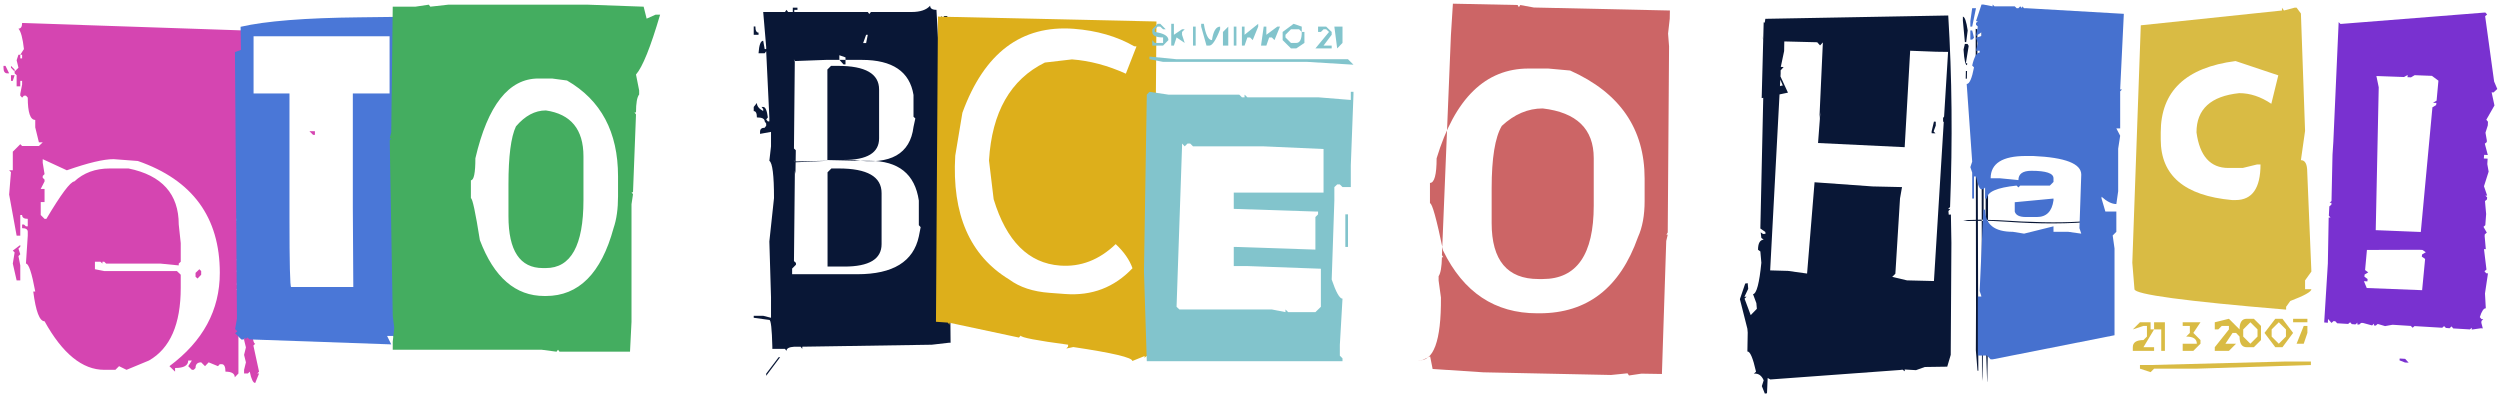 <svg width="602" height="95" viewBox="0 0 602 95" fill="none" xmlns="http://www.w3.org/2000/svg">
<path d="M5.324 5.532L58.776 7.334L59.217 7.774V8.215L58.776 8.695L60.578 13.18V15.422L60.138 15.862L60.578 16.303L60.138 18.545V19.466L60.578 21.708L59.217 22.589L61.459 28.435C60.285 29.796 59.697 31.744 59.697 34.28L61.019 36.963V37.403H60.138V38.765L61.459 40.126C60.872 40.793 60.431 43.783 60.138 49.095L60.578 49.535H60.138L62.38 58.544L61.94 58.984V59.425L62.38 59.865V60.346L61.459 62.588L61.94 63.028V63.469L61.459 63.909V64.39L61.94 65.711L61.459 66.151L61.94 66.632L61.019 67.513C61.099 69.007 61.406 69.755 61.94 69.755L61.459 70.195V75.12L60.578 77.843L61.019 78.283V78.724L60.578 79.164C60.792 81.566 61.085 82.768 61.459 82.768L61.019 83.208L62.38 89.494L61.94 89.935H62.38L61.459 92.217C60.952 92.217 60.511 91.309 60.138 89.494L59.697 89.935H58.776V89.054L59.217 87.252L58.776 85.45L59.217 83.648L58.776 81.847V81.406L59.217 80.966L58.336 79.164L59.217 77.362L58.776 76.041L59.217 75.561H58.776L59.217 75.12V74.72L58.776 74.239V73.799H59.217L58.776 73.358V71.557L59.217 71.116L58.776 70.676V70.195L59.217 69.755L58.776 69.314L59.217 67.072V66.632L58.776 66.151L59.217 65.711V62.588L58.776 62.107L59.217 61.667V56.742L58.776 56.302L59.217 55.821V48.654L58.776 48.214V47.733H59.217L58.776 47.293V46.852L59.217 46.412L58.776 45.972V45.491L59.217 45.051V44.61L58.776 44.17H58.336L58.776 43.69V40.566H58.336C58.336 41.474 58.029 41.928 57.415 41.928L57.895 42.368C57.655 44.77 57.348 45.972 56.975 45.972L57.415 46.412V50.456L56.975 50.897L57.415 51.337V52.258L56.975 52.698V53.139L57.415 53.579H56.975L57.415 54.06V54.94L56.975 55.381L57.415 55.821V62.107L56.975 62.588L57.415 63.028V64.83L56.975 65.27L57.415 65.711V67.953L56.975 68.394L57.415 68.874V69.314L56.975 69.755L57.415 70.195V89.935L56.534 90.856C56.534 89.948 55.787 89.494 54.292 89.494C54.292 88.293 53.985 87.692 53.371 87.692H52.931L52.49 88.173L50.248 87.252L49.367 88.173L48.446 87.252C47.539 87.252 47.085 87.706 47.085 88.613L46.645 89.054H46.204L45.323 88.173L46.204 86.811H45.323C45.323 88.013 44.269 88.613 42.16 88.613V89.494L40.799 88.173C48.887 82.167 52.931 74.68 52.931 65.711C52.931 52.311 46.351 43.329 33.191 38.765L27.346 38.324C24.943 38.324 21.193 39.218 16.095 41.007L10.289 38.324V39.205L10.729 41.928L10.289 42.368V42.809L10.729 43.249V43.69L9.809 45.491H10.729V48.654H9.809V51.777L10.729 52.698H11.17C14.693 46.773 16.936 43.77 17.896 43.69C20.139 41.607 22.981 40.566 26.425 40.566H30.949C39.01 42.221 43.041 46.719 43.041 54.06L43.522 58.544V63.028L43.041 63.469V63.909L38.557 63.469H25.544L25.104 63.028H24.663V63.469L24.183 63.028H22.861V64.83L25.104 65.27H42.601L43.522 66.151V69.314C43.522 78.07 40.972 83.902 35.874 86.811L30.469 89.054L28.667 88.173L27.786 89.054H25.104C19.845 89.054 15.054 85.157 10.729 77.362C9.528 77.362 8.621 74.973 8.007 70.195H8.487C7.66 65.711 6.912 63.469 6.245 63.469L6.686 56.742V55.821C6.686 55.234 6.232 54.94 5.324 54.94V54.06H5.765L6.245 54.5H6.686V52.698C5.778 52.698 5.324 52.391 5.324 51.777H4.884V56.742H4.003L2.201 46.852L2.642 41.447L2.201 41.007H3.082V36.523L4.884 34.721L5.324 35.161H9.368L10.289 34.28H9.368L8.487 30.677V28.875C7.286 28.875 6.686 27.087 6.686 23.51L6.245 23.029H5.765L5.324 23.51L4.884 23.029V22.589L5.324 20.347V19.466H4.884V20.787H4.003V18.105L3.522 17.664V17.224L4.443 16.303L4.003 14.501L4.443 13.18H4.884V14.06H5.324V13.18H4.884L5.765 11.818C5.471 9.202 5.031 7.561 4.443 6.894C5.031 6.894 5.324 6.44 5.324 5.532ZM0.84 15.862H1.32L2.201 17.664H1.761C1.147 17.664 0.84 17.21 0.84 16.303V15.862ZM2.642 15.862L3.522 16.743V17.224L2.642 16.303V15.862ZM2.642 18.105H3.522L3.082 19.466H2.642V18.105ZM74.512 31.598H75.833V32.478H75.393L74.512 31.598ZM4.884 58.984V59.425L4.443 59.865L4.884 61.227L4.443 61.667L4.884 63.909V67.513H4.003L3.082 63.469L3.522 60.786L3.082 60.346L4.884 58.984ZM48.006 64.83L48.446 65.27V66.151L47.565 67.072L47.085 66.632V65.711L48.006 64.83Z" fill="#D545B1"/>
<path d="M94.211 82.928L60.098 81.727L59.577 81.246L59.097 81.767V81.246L58.616 81.767H58.136L56.614 80.245L57.135 79.765L56.614 79.244L57.055 76.722L56.574 12.539L58.016 12.019L57.935 6.453C63.941 5.065 73.524 4.304 86.684 4.171L96.413 4.051L96.173 52.098L96.293 59.145L95.812 59.665V60.185H96.293L95.812 60.666L95.893 64.23L96.373 64.71L95.893 65.231L95.933 66.752L96.413 67.232L95.933 67.753L96.533 73.799V74.84C96.56 76.495 96.079 77.336 95.092 77.362L95.132 79.364L95.612 79.885L95.172 81.406L94.651 80.886H93.21L94.211 82.928ZM61.059 8.735V22.509H69.707V52.298C69.707 63.509 69.841 69.114 70.107 69.114H90.287L96.934 68.353L95.893 68.834L95.212 69.595L85.082 70.436C85.002 60.88 84.962 54.073 84.962 50.016V22.509H93.811V8.735H61.059Z" fill="#4A77D7"/>
<path d="M103.26 1.128L103.62 1.608L107.944 1.128H141.577L154.99 1.608L155.711 4.491L157.873 3.53H158.954C156.659 11.351 154.723 16.156 153.148 17.944L153.909 21.788V22.749C153.402 23.39 153.148 24.831 153.148 27.073H152.788L153.148 27.554L152.428 46.292H152.067L152.428 46.773L152.067 49.175V77.482L151.707 84.689H134.73L134.37 84.209L134.01 84.689L130.366 84.209H94.571V82.287L94.932 78.924L94.571 76.041L93.851 33.8L94.211 33.319H93.851L94.211 31.878L94.571 1.608H100.017L103.26 1.128ZM113.39 43.409V47.733C113.763 47.733 114.484 51.097 115.552 57.823C118.942 66.792 124.12 71.276 131.087 71.276H131.447C139.348 71.276 144.78 65.831 147.743 54.94C148.464 52.858 148.824 50.296 148.824 47.253V42.448C148.824 31.798 144.727 24.11 136.532 19.386L132.929 18.905H129.646C122.519 18.905 117.46 25.311 114.471 38.124C114.471 41.648 114.11 43.409 113.39 43.409ZM131.447 26.593C137.48 27.474 140.496 31.157 140.496 37.644V48.214C140.496 59.105 137.48 64.55 131.447 64.55H130.727C125.201 64.55 122.438 60.386 122.438 52.058V44.37C122.438 37.617 123.039 32.972 124.24 30.436C126.429 27.874 128.831 26.593 131.447 26.593Z" fill="#44AD60"/>
<path d="M223.978 1.368C223.978 2.035 224.485 2.369 225.499 2.369C227.768 42.675 228.902 69.394 228.902 82.527H228.542L224.378 83.008L193.188 83.488V84.009L192.787 83.488H191.266C190.011 83.568 189.384 83.902 189.384 84.489L189.023 84.009H185.98V83.488C185.874 79.191 185.633 77.042 185.26 77.042L181.496 76.522V76.041H183.778L185.66 76.522V71.557L185.26 58.144L186.381 47.693C186.381 42.195 186.007 39.205 185.26 38.725L185.66 35.241V31.758L183.018 32.238V31.758C183.018 31.09 183.391 30.757 184.139 30.757L184.499 30.276V29.756L184.139 29.235C184.139 28.595 183.511 28.274 182.257 28.274C182.257 27.26 182.003 26.753 181.496 26.753V25.752L182.257 24.791C182.257 25.538 182.764 26.192 183.778 26.753V26.273L183.378 25.752H183.778C184.312 25.752 184.686 26.593 184.899 28.274L184.499 28.755L184.899 29.235H185.26V28.274L184.499 12.339L184.139 12.819H182.657C182.791 10.817 183.164 9.816 183.778 9.816L184.139 11.818H184.499V11.338L183.778 2.89H189.023L189.384 2.369L189.784 2.89H190.905V1.849H192.026V2.369H191.266V2.89H208.963L209.323 3.37L209.724 2.89H219.493C221.602 2.89 223.097 2.382 223.978 1.368ZM226.62 3.851L227.021 4.371L227.381 3.851H228.142C227.821 5.399 227.314 6.24 226.62 6.373V5.332H227.381V4.852H226.62V3.851ZM226.62 7.814H227.021V9.816H226.62V7.814ZM181.496 6.373H181.896C181.896 7.361 182.15 7.854 182.657 7.854V8.375H181.496V6.373ZM208.562 8.375L207.842 10.377H208.562L208.963 8.375H208.562ZM202.116 13.3V14.381L203.117 15.502H203.598V13.82L202.116 13.3ZM191.466 39.085L191.146 38.565L191.426 39.285L191.186 62.868L191.666 63.309V63.749L190.745 64.67V66.031H206.48C215.022 66.031 219.947 63.002 221.255 56.942L221.695 54.7L221.255 54.22V48.294C220.321 41.914 216.357 38.725 209.363 38.725H199.273L191.466 39.085ZM200.194 40.566H201.956C208.843 40.566 212.286 42.542 212.286 46.492V58.784C212.286 62.388 209.297 64.189 203.317 64.189H199.273V41.487L200.194 40.566ZM187.502 86.011H187.862L184.499 90.495V89.975L187.502 86.011ZM191.426 14.701L191.146 14.261L191.386 14.861L191.186 35.762L191.626 36.162V36.562L191.546 41.888L191.025 38.885L205.8 38.565C214.448 39.739 219.173 37.07 219.974 30.557L220.414 28.515L219.974 28.114V22.869C219.066 17.237 214.915 14.421 207.521 14.421H198.913L191.426 14.701ZM200.114 15.862H201.796C208.389 15.862 211.686 17.758 211.686 21.548V33.319C211.686 36.789 208.829 38.524 203.117 38.524H199.233V16.743L200.114 15.862Z" fill="#091736"/>
<path d="M272.665 86.932C272.692 86.104 267.954 84.983 258.451 83.568L256.77 83.929L257.17 83.488L257.21 83.008C249.576 81.993 245.772 81.259 245.799 80.806L245.358 81.286L228.662 77.723V78.203L228.222 77.683L225.379 77.482L225.859 3.971L226.3 4.011L278.471 5.172V5.652L277.87 82.047L277.47 82.007L277.83 82.567L277.63 86.331L276.829 86.251L276.429 85.77H276.028L275.588 86.171L275.628 85.731L272.665 86.932ZM230.023 37.483C229.196 51.604 233.534 61.547 243.036 67.312C245.519 69.154 248.748 70.222 252.726 70.516L256.489 70.796C262.922 71.276 268.327 69.208 272.705 64.59C271.984 62.561 270.636 60.626 268.661 58.784C264.684 62.601 260.213 64.323 255.248 63.949C247.667 63.389 242.342 58.063 239.272 47.974L238.151 38.645C238.845 27.006 243.33 19.145 251.604 15.062L258.131 14.301C262.428 14.621 266.753 15.769 271.104 17.744L273.666 11.178L273.105 11.138C268.968 8.762 264.123 7.361 258.571 6.934C245.946 5.999 237.004 12.739 231.745 27.153L230.023 37.483Z" fill="#DDAF1B"/>
<path d="M278.751 5.732H279.392L280.713 7.054H280.072L279.392 6.413H278.751L278.07 7.054V7.694C280.259 8.015 281.354 8.669 281.354 9.656L280.072 10.977H277.47V9.656L278.07 10.337H280.072V9.016C278.337 9.016 277.47 8.575 277.47 7.694V7.054L278.751 5.732ZM282.034 5.732H282.675V8.375L284.637 7.054H285.277L284.637 7.694V8.375L285.277 10.337L283.315 9.016L282.675 10.977H282.034V5.732ZM289.241 5.732H289.882C290.309 8.348 290.963 9.656 291.844 9.656C292.164 7.494 292.818 6.413 293.806 6.413V7.054C292.791 9.67 291.924 10.977 291.203 10.977H290.522L289.241 6.413V5.732ZM302.975 5.732V6.413L301.653 9.656L301.013 9.016H300.372L299.691 10.977H299.051V6.413H299.691V8.375L302.975 5.732ZM311.503 5.732L313.465 6.413V7.694L312.824 7.054H310.862L309.541 8.375V9.016L310.862 10.337H312.144C313.024 10.337 313.465 9.456 313.465 7.694H314.105V10.337L312.144 11.658H310.862L308.86 9.656V7.694L311.503 5.732ZM287.279 6.413H287.92V10.977H287.279V6.413ZM295.768 6.413V10.977H294.486V7.694L295.768 6.413ZM297.089 6.413H297.729V10.977H297.089V6.413ZM304.296 6.413H304.937V8.375L307.579 6.413H308.22L306.898 9.656L306.258 9.016H305.617L304.937 10.977H303.655L304.296 6.413ZM317.389 6.413H319.351L320.672 7.694V8.375L318.71 10.977H320.672V11.658H316.748L320.031 7.694L319.351 7.054H318.71L318.069 7.694H317.389V6.413ZM321.312 6.413H323.274V10.337L321.993 11.658L321.312 6.413ZM276.789 13.62L283.315 14.261H324.596L325.917 15.582L314.786 14.901H280.072L276.789 14.261V13.62ZM276.789 22.108L281.354 22.789H298.41L299.051 23.43H299.691V22.789L300.372 23.43H317.389L325.276 24.07V22.108H325.917V22.789L325.276 39.806V45.051H323.274L322.634 44.41H321.993L321.312 45.051V48.334L320.672 67.312C321.713 70.382 322.58 71.917 323.274 71.917L322.634 83.048V85.65L323.274 86.291V86.972H276.148L275.468 65.351L276.148 22.789L276.789 22.108ZM284.637 34.56V35.241L283.315 73.879L283.996 74.519H306.258L309.541 75.16V74.519L310.182 75.16H316.748L318.069 73.879V64.71L300.372 64.069H297.089V59.465H297.729L316.748 60.105V52.258L317.389 51.617V50.937H316.748L297.089 50.296V46.372H318.71V35.882L304.296 35.241H287.279L286.599 34.56H285.958L285.277 35.241L284.637 34.56ZM323.955 51.617H324.596V59.465H323.955V51.617Z" fill="#82C4CC"/>
<path d="M392.262 90.415L391.901 89.894L387.938 90.295L357.188 89.654L344.976 88.853L344.375 85.811L342.373 86.772H341.372C345.189 87.199 347.058 82.154 346.978 71.637L346.417 67.553V66.512C346.897 65.818 347.164 64.296 347.218 61.947H347.538L347.218 61.427L349.38 8.495L349.86 0.888L365.436 1.208L365.756 1.729L366.076 1.208L369.359 1.809L402.111 2.529L402.071 4.531L401.671 8.095L401.911 11.178L401.591 55.981L401.271 56.502H401.591L401.23 58.023L400.189 90.055L395.265 89.975L392.262 90.415ZM344.335 44.05V48.935C344.869 48.935 345.923 52.738 347.498 60.346C352.41 70.409 359.964 75.44 370.16 75.44H370.721C382.199 75.44 390.1 69.328 394.424 57.102C395.492 54.754 396.025 51.857 396.025 48.414V43.009C396.025 30.997 390.046 22.322 378.088 16.983L372.803 16.503H368.078C357.695 16.503 350.314 23.71 345.937 38.124C345.937 42.075 345.403 44.05 344.335 44.05ZM371.481 26.112C379.676 27.073 383.773 31.064 383.773 38.084V49.495C383.773 61.293 379.676 67.192 371.481 67.192H370.48C362.953 67.192 359.189 62.695 359.189 53.699V45.371C359.189 38.084 360.004 33.066 361.632 30.316C364.648 27.514 367.931 26.112 371.481 26.112Z" fill="#CC6566"/>
<path d="M425.094 4.531L469.137 3.73C470.044 18.438 470.191 33.813 469.577 49.855L469.097 50.336L469.657 50.296L469.177 50.816L469.257 51.697L469.777 51.657L469.897 58.504L469.737 85.45L468.896 88.293L463.491 88.373L461.369 89.134L458.646 88.974L458.687 89.414L458.126 89.014L457.525 89.094L426.295 91.376L425.654 91.016L425.494 94.699L424.974 94.779L424.253 92.978L424.693 91.576C424.186 90.402 423.399 89.868 422.331 89.975L422.852 89.494C422.104 86.184 421.41 84.569 420.77 84.649L420.85 80.085L420.77 79.164L418.968 72.037L420.249 68.273L420.85 68.193L420.97 69.555L420.049 71.477L420.569 71.436L420.089 71.917L421.57 75.881L423.052 74.359L422.932 72.998L422.131 70.836C422.985 70.729 423.652 68.207 424.133 63.269L423.893 60.546L423.332 60.145C423.332 58.597 423.786 57.783 424.693 57.703L424.133 57.303L423.973 55.941L424.533 56.342L425.134 56.302L425.094 55.861L423.893 55.02L424.613 22.469L425.214 22.829L428.777 20.667L429.298 20.587L424.173 8.535L430.539 22.309L424.213 23.63L424.693 5.372C427.977 6.333 428.003 6.987 424.773 7.334L424.733 6.894L425.094 4.531ZM476.344 53.179H479.347L482.99 53.379C491.158 53.966 498.365 53.94 504.611 53.299L505.532 53.099L504.491 52.778L503.53 52.738L502.569 53.219L500.527 53.379C495.509 53.672 489.063 53.552 481.188 53.019L476.824 52.898L472.74 53.019L473.821 53.219L476.344 53.179ZM476.184 89.254L476.384 89.294L476.144 7.054L475.743 6.934L475.823 74.239L475.783 84.329L476.184 89.254ZM477.185 42.889V7.494L477.545 6.453L477.665 20.387V41.487C477.665 74.186 477.532 90.936 477.265 91.736L477.185 42.889ZM478.546 91.977L478.506 91.856L478.105 80.766C478.105 29.809 478.332 4.758 478.786 5.612L478.706 56.742V81.887L478.546 91.977ZM465.693 67.673L469.097 12.499L466.214 12.459L459.968 12.219L458.646 35.441L437.786 34.44L438.347 26.993L438.106 28.635L438.947 10.217L438.267 10.938L437.586 10.177L429.658 9.977L429.618 12.299L428.817 16.102L429.498 16.143L428.777 16.943V17.704L426.255 65.11L430.539 65.231L435.144 65.871L436.945 43.89L450.919 44.891L458.006 45.051L457.525 47.773L456.404 65.911L455.644 66.672L459.207 67.513L465.693 67.673ZM466.054 32.118L465.133 32.078V31.638L465.693 29.275L466.134 29.315V30.236L465.613 31.638L466.054 32.118ZM468.496 29.355L467.896 29.315V28.395L468.536 27.514L468.496 29.355ZM473.621 18.945L473.661 17.104H473.381L473.341 18.945H473.621ZM473.661 15.702L473.701 15.222H473.381L474.062 11.058L473.781 10.577H473.141L472.82 11.938C472.98 14.448 473.261 15.702 473.661 15.702ZM473.461 10.137L473.821 7.334C473.501 5.145 473.114 4.037 472.66 4.011V4.972L473.141 10.137H473.461Z" fill="#091736"/>
<path d="M477.145 1.088H477.585L479.827 1.528V1.088L480.268 1.528H485.152L485.593 1.969H486.033L486.474 1.528L486.914 1.969V1.528L487.395 1.969H487.835L511.418 3.33L510.537 21.548H510.978L510.537 21.988V30.917H509.616L510.537 32.679L510.057 35.802V46.052L509.616 49.135C508.548 49.135 507.361 48.547 506.053 47.373V47.813L506.974 50.937H509.616V55.821L508.735 56.702L509.176 59.825V80.726L479.827 86.531H479.347L478.466 85.61H476.264V71.397H477.145L476.704 70.075L477.585 50.496H478.025C478.025 54.046 480.254 55.821 484.712 55.821L487.395 56.262L494.481 54.5V55.821H498.045L501.168 56.262L500.728 54.94L501.168 42.048C501.168 39.405 497.311 37.91 489.597 37.563H487.835C482.176 37.563 479.347 39.352 479.347 42.929H481.589L486.033 43.369C486.033 41.874 487.074 41.127 489.156 41.127C492.706 41.127 494.481 41.727 494.481 42.929V43.81L493.601 44.69H486.474L486.033 45.131L485.593 44.69C480.841 45.171 478.466 46.212 478.466 47.813H478.025V45.131L477.585 45.571H477.145C476.664 45.571 476.224 44.544 475.823 42.488H475.343V47.813H474.902V41.567L474.462 40.246L474.902 38.925L473.581 20.227C474.248 20.227 474.836 18.892 475.343 16.223L474.902 15.782C475.383 13.7 475.983 12.659 476.704 12.659V12.219H475.823L476.264 10.417L475.823 9.096L477.145 8.655V7.774L475.823 8.655L476.264 6.413L475.823 5.973V5.532L476.264 5.092H475.823L477.145 1.088ZM474.902 1.969H475.823L474.902 6.413H474.462V5.092L474.902 1.969ZM474.462 7.334H474.902L475.343 9.096L474.902 9.536H474.462V7.334ZM494.481 47.813V48.254C494.108 50.923 492.773 52.258 490.478 52.258H487.835C486.287 52.258 485.393 51.817 485.152 50.937V48.694L494.481 47.813Z" fill="#4671CF"/>
<path d="M549.495 1.849L549.976 2.529L552.538 1.849H553.019L554.06 3.25L555.061 31.518L554.06 38.565C555.074 38.565 555.581 39.512 555.581 41.407L556.582 65.391L555.061 67.513V69.635H556.582C556.582 70.249 554.887 71.196 551.497 72.478L550.496 73.879V74.56C526.152 72.531 513.98 70.889 513.98 69.635L513.46 63.269L515.502 6.093L549.495 2.529V1.849ZM536.723 76.762L539.285 79.324C539.285 77.616 539.859 76.762 541.007 76.762H542.729L544.45 78.483V81.887L542.729 83.608H541.007C539.859 83.608 539.285 82.754 539.285 81.046L538.444 80.165H537.604L535.882 82.768H538.444L536.723 84.489H533.319V83.608L536.723 79.324V78.483H535.001L534.16 79.324H533.319V77.603L536.723 76.762ZM540.166 79.324V81.046L541.888 82.768L543.609 81.046V79.324L541.888 77.603L540.166 79.324ZM547.894 76.762H549.615L552.178 80.165L549.615 83.608H547.894L545.291 80.165L547.894 76.762ZM547.013 79.324V81.046L548.734 82.768L550.456 81.046V79.324L548.734 77.603L547.013 79.324ZM552.178 76.762H555.621V77.603H552.178V76.762ZM515.302 77.603H517.864V79.324H518.705L516.143 83.608H518.705V84.489H513.58V83.608C513.58 82.461 514.434 81.887 516.143 81.887L516.983 81.046V78.483H516.143L513.58 79.324L515.302 77.603ZM518.705 77.603H521.308V84.489H520.427V79.324H518.705V77.603ZM525.592 77.603H529.876L528.154 80.165L529.876 81.887V82.768L528.154 84.489H525.592V82.768H528.995C528.995 81.62 528.141 81.046 526.433 81.046L527.313 80.165V78.483H525.592V77.603ZM554.74 78.483H555.621V80.165L554.74 82.768H553.019L554.74 78.483ZM520.307 33.6C520.307 42.275 526.032 47.133 537.483 48.174H538.324C542.328 48.174 544.33 45.318 544.33 39.605H543.489L540.046 40.446H536.603C532.252 40.446 529.689 37.59 528.915 31.878C528.915 26.299 532.345 23.149 539.205 22.429C541.821 22.429 544.397 23.283 546.933 24.991L548.614 18.145L538.324 14.701C526.312 16.249 520.307 21.975 520.307 31.878V33.6ZM550.456 87.052H556.462V87.893L528.995 88.773H518.705L517.864 89.614L515.302 88.773V87.893H517.864L550.456 87.052Z" fill="#D9BB44"/>
<path d="M598.463 3.01L598.903 3.49L598.423 3.891L600.585 19.626L601.346 21.428L600.425 22.269L599.984 22.229L600.665 25.392L598.703 28.835L599.104 29.315L599.063 30.196L598.503 31.958L598.823 33.76V34.2L598.343 34.601L599.063 37.323L598.183 37.283L598.103 38.164L599.023 38.204L598.943 39.525L599.264 41.327L598.143 44.851L598.903 47.093H598.463L598.903 47.533L598.863 48.014L598.383 48.414L598.663 51.537L598.463 54.22L598.022 54.62L598.823 56.022L598.343 56.422L598.303 56.862L598.583 59.985H598.143L598.743 64.91L598.263 65.311L598.663 65.791L599.104 65.831L598.383 70.676L598.583 74.239C598.076 74.213 597.595 74.92 597.142 76.361L597.542 76.842H597.982L597.542 77.282L597.502 77.723L597.862 79.084L597.422 79.044L595.18 79.364L595.22 78.924L594.739 79.324L590.735 79.084L590.335 78.603L589.854 79.044L588.974 78.964L588.533 78.523L588.093 78.924L581.406 78.523L580.966 78.924L580.525 78.483L576.121 78.203L574.319 78.523L572.558 78.003L572.077 78.403L571.637 78.363L571.677 77.923L571.196 78.363L568.994 77.763H568.554L568.073 78.163L567.633 78.123L567.673 77.683L567.192 78.123L566.312 78.043L565.911 77.603L565.431 78.003L562.788 77.843L562.348 77.362L561.907 77.322L561.427 77.763L560.586 76.802L560.546 77.723L559.665 77.643L560.546 63.469L560.746 52.378H561.187L560.786 51.938L560.906 49.695L561.387 49.295L561.427 48.855L560.986 48.815L561.427 48.414L561.667 37.283L561.867 34.16L563.148 5.332L563.589 5.772L598.463 3.01ZM572.237 18.305L572.798 21.027L572.077 55.421L582.928 55.861L585.73 25.832L586.611 25.311L586.691 24.791L585.851 24.751L586.731 24.23L587.172 19.426L585.61 18.265L581.446 18.105L580.565 18.625L579.725 18.585L579.765 18.064L578.884 18.545L572.237 18.305ZM569.955 60.185L569.515 65.03L570.275 65.591L569.395 66.111L569.354 66.632L570.115 67.192L570.075 67.753L569.234 67.713L569.915 69.355L583.248 69.875L583.969 62.348L583.168 61.787L583.248 61.267L584.129 60.746L583.328 60.185L582.487 60.145L569.955 60.185ZM577.843 86.331L579.164 86.411L580.005 87.332L579.124 87.292L577.803 86.772L577.843 86.331Z" fill="#7931D0"/>
</svg>

